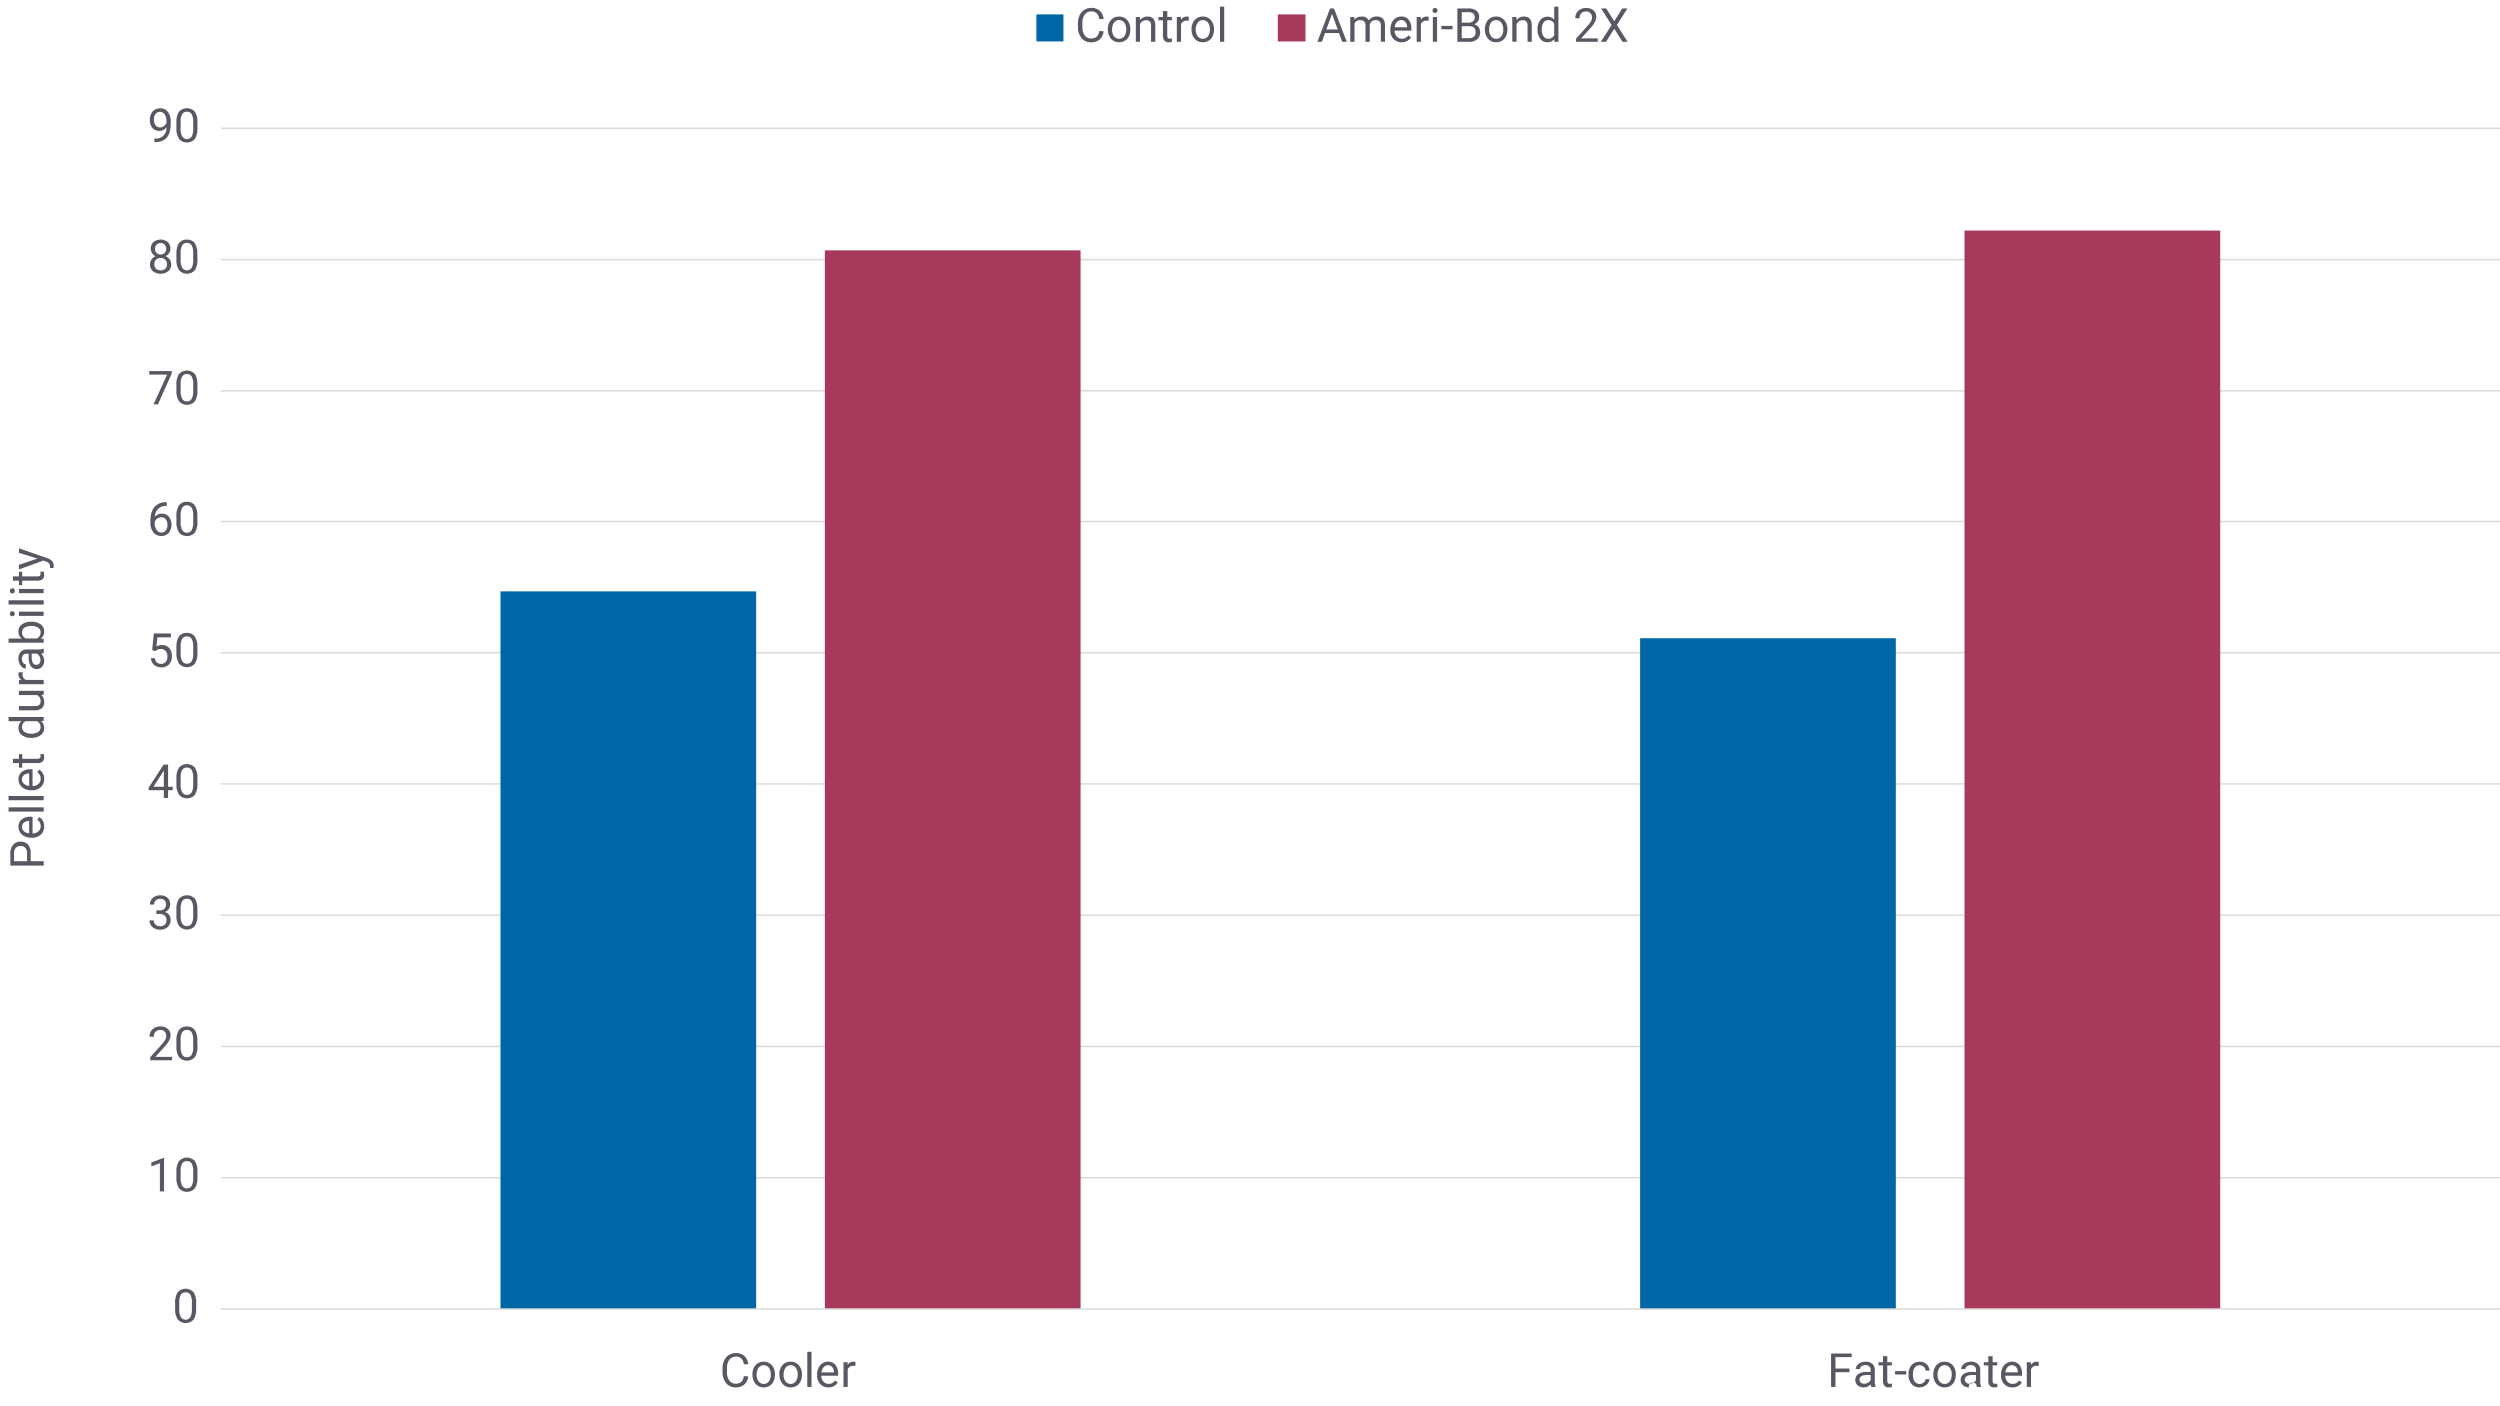 <svg viewbox="0 0 1280 720" xmlns="http://www.w3.org/2000/svg" width="1280" height="720" viewBox="0 0 1280 720"><defs><style>.cls-1{fill:none;stroke:#d9d9d9;stroke-linejoin:round;stroke-width:0.75px;}.cls-2,.cls-5{fill:#0067a6;}.cls-3,.cls-6{fill:#a73a5a;}.cls-4{fill:#5a5763;}.cls-5,.cls-6{fill-rule:evenodd;}</style></defs><g id="Layer_1" data-name="Layer 1"><path class="cls-1" d="M113,603H1280M113,535.8H1280M113,468.59H1280M113,401.39H1280M113,334.19H1280M113,267H1280M113,200.11H1280M113,132.91H1280M113,65.71H1280"/><path class="cls-2" d="M256.25,302.78H387.16V670.21H256.25V302.78Zm583.5,24H970.66V670.21H839.75V326.76Z"/><path class="cls-3" d="M422.34,128.18H553.25v542H422.34v-542Zm583.5-10.13h130.91V670.21H1005.84V118.05Z"/><line class="cls-1" x1="113" y1="670.21" x2="1280" y2="670.21"/></g><g id="Layer_3" data-name="Layer 3"><path class="cls-4" d="M100.43,669.91q0,3.81-1.3,5.66a5.4,5.4,0,0,1-8.11,0,9.37,9.37,0,0,1-1.36-5.41v-2.9a9.67,9.67,0,0,1,1.3-5.59,5.49,5.49,0,0,1,8.13-.06,9.29,9.29,0,0,1,1.34,5.44Zm-2.17-3a8,8,0,0,0-.77-4A2.67,2.67,0,0,0,95,661.68a2.62,2.62,0,0,0-2.43,1.25,7.8,7.8,0,0,0-.78,3.86v3.46a8.14,8.14,0,0,0,.8,4.09,2.67,2.67,0,0,0,2.43,1.32,2.63,2.63,0,0,0,2.39-1.25,7.71,7.71,0,0,0,.81-3.91Z"/><path class="cls-4" d="M84,610H81.86V595.57l-4.37,1.61v-2l6.21-2.33H84Z"/><path class="cls-4" d="M101.09,602.75a10,10,0,0,1-1.3,5.66,5.41,5.41,0,0,1-8.11,0A9.37,9.37,0,0,1,90.32,603v-2.9a9.69,9.69,0,0,1,1.3-5.59,5.51,5.51,0,0,1,8.13-.06,9.39,9.39,0,0,1,1.34,5.44Zm-2.17-3a8,8,0,0,0-.77-4,2.68,2.68,0,0,0-2.45-1.26,2.64,2.64,0,0,0-2.43,1.25,7.69,7.69,0,0,0-.78,3.86v3.47a8,8,0,0,0,.8,4.08,2.9,2.9,0,0,0,4.81.08,7.76,7.76,0,0,0,.82-3.92Z"/><path class="cls-4" d="M88.09,542.86H76.91V541.3l5.91-6.57a13.76,13.76,0,0,0,1.81-2.42,4,4,0,0,0,.5-1.92,3.06,3.06,0,0,0-.81-2.19,2.8,2.8,0,0,0-2.16-.86,3.35,3.35,0,0,0-2.51.92,3.51,3.51,0,0,0-.9,2.56H76.58A5,5,0,0,1,78.1,527a5.62,5.62,0,0,1,4.06-1.45,5.35,5.35,0,0,1,3.76,1.25,4.27,4.27,0,0,1,1.39,3.32q0,2.52-3.22,6l-4.57,5h8.57Z"/><path class="cls-4" d="M101.09,535.58a10,10,0,0,1-1.3,5.66,5.41,5.41,0,0,1-8.11,0,9.37,9.37,0,0,1-1.36-5.41V533a9.67,9.67,0,0,1,1.3-5.59,4.66,4.66,0,0,1,4.08-1.83,4.72,4.72,0,0,1,4,1.76,9.4,9.4,0,0,1,1.34,5.45Zm-2.17-3a8,8,0,0,0-.77-4,2.68,2.68,0,0,0-2.45-1.26,2.64,2.64,0,0,0-2.43,1.25,7.69,7.69,0,0,0-.78,3.86v3.47a8,8,0,0,0,.8,4.08,2.64,2.64,0,0,0,2.43,1.32,2.61,2.61,0,0,0,2.38-1.24,7.74,7.74,0,0,0,.82-3.92Z"/><path class="cls-4" d="M80.06,466.12h1.63a3.58,3.58,0,0,0,2.42-.8A2.73,2.73,0,0,0,85,463.2c0-2-1-3-3-3a3.1,3.1,0,0,0-2.25.8,2.78,2.78,0,0,0-.83,2.12H76.75a4.32,4.32,0,0,1,1.48-3.36A5.38,5.38,0,0,1,82,458.41a5.32,5.32,0,0,1,3.78,1.28,4.6,4.6,0,0,1,1.37,3.55,3.77,3.77,0,0,1-.72,2.16,4.41,4.41,0,0,1-2,1.56,4.16,4.16,0,0,1,2.17,1.47,4.06,4.06,0,0,1,.77,2.52,4.67,4.67,0,0,1-1.5,3.65A5.61,5.61,0,0,1,82,476a5.76,5.76,0,0,1-3.91-1.31,4.32,4.32,0,0,1-1.51-3.43h2.18a2.82,2.82,0,0,0,.88,2.16,3.35,3.35,0,0,0,2.36.81,3.29,3.29,0,0,0,2.4-.82,3.16,3.16,0,0,0,.83-2.36,2.89,2.89,0,0,0-.91-2.29,4,4,0,0,0-2.64-.82H80.06Z"/><path class="cls-4" d="M101.09,468.43a10,10,0,0,1-1.3,5.66,5.39,5.39,0,0,1-8.11,0,9.34,9.34,0,0,1-1.36-5.4v-2.9a9.67,9.67,0,0,1,1.3-5.59,5.49,5.49,0,0,1,8.13-.06c.87,1.17,1.31,3,1.34,5.44Zm-2.17-3a8,8,0,0,0-.77-4,2.68,2.68,0,0,0-2.45-1.26,2.62,2.62,0,0,0-2.43,1.25,7.68,7.68,0,0,0-.78,3.85v3.47a8,8,0,0,0,.8,4.09,2.64,2.64,0,0,0,2.43,1.32,2.62,2.62,0,0,0,2.38-1.25,7.69,7.69,0,0,0,.82-3.91Z"/><path class="cls-4" d="M86.06,402.81h2.37v1.77H86.06v4H83.88v-4H76.11V403.3l7.64-11.82h2.31Zm-7.48,0h5.3v-8.36l-.25.46Z"/><path class="cls-4" d="M101.09,401.27a10,10,0,0,1-1.3,5.66,5.41,5.41,0,0,1-8.11,0,9.37,9.37,0,0,1-1.36-5.41v-2.9a9.69,9.69,0,0,1,1.3-5.59,5.51,5.51,0,0,1,8.13-.06,9.39,9.39,0,0,1,1.34,5.44Zm-2.17-3a8,8,0,0,0-.77-4A2.68,2.68,0,0,0,95.7,393a2.64,2.64,0,0,0-2.43,1.25,7.69,7.69,0,0,0-.78,3.86v3.47a8,8,0,0,0,.8,4.08,2.9,2.9,0,0,0,4.81.08,7.76,7.76,0,0,0,.82-3.92Z"/><path class="cls-4" d="M77.91,332.84l.86-8.51h8.75v2H80.61L80.1,331a5.5,5.5,0,0,1,2.85-.74,4.69,4.69,0,0,1,3.7,1.54A6.07,6.07,0,0,1,88,336a5.82,5.82,0,0,1-1.42,4.15,5.21,5.21,0,0,1-4,1.52,5.36,5.36,0,0,1-3.69-1.26,5,5,0,0,1-1.63-3.46h2a3.42,3.42,0,0,0,1,2.2,3.23,3.23,0,0,0,2.23.75,2.9,2.9,0,0,0,2.37-1,4.29,4.29,0,0,0,.86-2.85,4,4,0,0,0-.93-2.75,3.18,3.18,0,0,0-2.48-1,3.51,3.51,0,0,0-2.22.63l-.58.46Z"/><path class="cls-4" d="M101.09,334.12a10,10,0,0,1-1.3,5.66,5.41,5.41,0,0,1-8.11,0,9.37,9.37,0,0,1-1.36-5.41v-2.89c0-2.51.43-4.38,1.3-5.59a4.66,4.66,0,0,1,4.08-1.83,4.72,4.72,0,0,1,4,1.76,9.39,9.39,0,0,1,1.34,5.44Zm-2.17-3a8,8,0,0,0-.77-4,2.68,2.68,0,0,0-2.45-1.26,2.64,2.64,0,0,0-2.43,1.25,7.69,7.69,0,0,0-.78,3.86v3.47a8,8,0,0,0,.8,4.08,2.9,2.9,0,0,0,4.81.08,7.76,7.76,0,0,0,.82-3.92Z"/><path class="cls-4" d="M85.42,257.15V259H85a5.69,5.69,0,0,0-4,1.5,6.26,6.26,0,0,0-1.74,4.09A4.64,4.64,0,0,1,82.93,263a4.45,4.45,0,0,1,3.56,1.57,6.9,6.9,0,0,1-.1,8.28,5,5,0,0,1-3.85,1.58,4.89,4.89,0,0,1-4-1.88A7.48,7.48,0,0,1,77,267.73v-.83q0-4.71,2-7.2a7.38,7.38,0,0,1,6-2.55Zm-2.85,7.69a3.65,3.65,0,0,0-3.35,2.34v.8a5.61,5.61,0,0,0,1,3.4,2.84,2.84,0,0,0,2.37,1.29,2.76,2.76,0,0,0,2.3-1.08,4.46,4.46,0,0,0,.84-2.82,4.54,4.54,0,0,0-.85-2.85A2.74,2.74,0,0,0,82.57,264.84Z"/><path class="cls-4" d="M101.09,267a10,10,0,0,1-1.3,5.66,5.41,5.41,0,0,1-8.11,0,9.37,9.37,0,0,1-1.36-5.41v-2.89a9.67,9.67,0,0,1,1.3-5.59,4.66,4.66,0,0,1,4.08-1.83,4.72,4.72,0,0,1,4,1.76,9.4,9.4,0,0,1,1.34,5.45Zm-2.17-3a8,8,0,0,0-.77-4,2.68,2.68,0,0,0-2.45-1.26A2.64,2.64,0,0,0,93.27,260a7.72,7.72,0,0,0-.78,3.86v3.47a8,8,0,0,0,.8,4.08,2.64,2.64,0,0,0,2.43,1.32,2.61,2.61,0,0,0,2.38-1.24,7.74,7.74,0,0,0,.82-3.92Z"/><path class="cls-4" d="M87.93,191.22l-7.07,15.84H78.59l7-15.28H76.4V190H87.93Z"/><path class="cls-4" d="M101.09,199.78a10,10,0,0,1-1.3,5.66,5.41,5.41,0,0,1-8.11,0,9.35,9.35,0,0,1-1.36-5.41v-2.89a9.67,9.67,0,0,1,1.3-5.59,5.49,5.49,0,0,1,8.13-.06c.87,1.17,1.31,3,1.34,5.44Zm-2.17-3a8,8,0,0,0-.77-4,2.68,2.68,0,0,0-2.45-1.26,2.63,2.63,0,0,0-2.43,1.26,7.65,7.65,0,0,0-.78,3.85v3.47a8,8,0,0,0,.8,4.09,2.66,2.66,0,0,0,2.43,1.31,2.61,2.61,0,0,0,2.38-1.24,7.72,7.72,0,0,0,.82-3.91Z"/><path class="cls-4" d="M87.26,127.32a4,4,0,0,1-.68,2.28,4.56,4.56,0,0,1-1.82,1.56,4.91,4.91,0,0,1,2.12,1.67,4.24,4.24,0,0,1,.78,2.5,4.46,4.46,0,0,1-1.5,3.53,6.55,6.55,0,0,1-7.87,0,4.47,4.47,0,0,1-1.48-3.52,4.38,4.38,0,0,1,.75-2.5,4.72,4.72,0,0,1,2.09-1.68,4.61,4.61,0,0,1-1.79-1.56,4,4,0,0,1-.66-2.27,4.44,4.44,0,0,1,1.39-3.42,5.89,5.89,0,0,1,7.28,0A4.4,4.4,0,0,1,87.26,127.32Zm-1.77,8a3.13,3.13,0,0,0-.91-2.33,3.22,3.22,0,0,0-2.37-.9A3.06,3.06,0,0,0,79,135.28a3.06,3.06,0,0,0,.86,2.29,3.35,3.35,0,0,0,2.4.83,3.29,3.29,0,0,0,2.39-.84A3,3,0,0,0,85.49,135.28Zm-3.26-10.86a2.8,2.8,0,0,0-2.07.79,2.93,2.93,0,0,0-.79,2.15,2.87,2.87,0,0,0,.78,2.1,3.08,3.08,0,0,0,4.16,0,3.2,3.2,0,0,0,0-4.22A2.74,2.74,0,0,0,82.23,124.42Z"/><path class="cls-4" d="M101.09,132.66a10,10,0,0,1-1.3,5.66,5.41,5.41,0,0,1-8.11,0A9.37,9.37,0,0,1,90.32,133v-2.89c0-2.51.43-4.38,1.3-5.59a4.66,4.66,0,0,1,4.08-1.83,4.72,4.72,0,0,1,4,1.76,9.39,9.39,0,0,1,1.34,5.44Zm-2.17-3a8,8,0,0,0-.77-4,2.68,2.68,0,0,0-2.45-1.26,2.64,2.64,0,0,0-2.43,1.25,7.69,7.69,0,0,0-.78,3.86V133a8,8,0,0,0,.8,4.08,2.9,2.9,0,0,0,4.81.08,7.76,7.76,0,0,0,.82-3.92Z"/><path class="cls-4" d="M85.22,65.24a5.11,5.11,0,0,1-1.62,1.3,4.4,4.4,0,0,1-2.07.5A4.56,4.56,0,0,1,79,66.31a4.76,4.76,0,0,1-1.7-2,7.57,7.57,0,0,1,.06-6,4.78,4.78,0,0,1,1.84-2.1A5.32,5.32,0,0,1,82,55.45a4.76,4.76,0,0,1,4,1.89A8.26,8.26,0,0,1,87.4,62.5v.63q0,5-2,7.28c-1.31,1.52-3.29,2.31-5.94,2.35h-.42V70.92h.45a5.17,5.17,0,0,0,5.7-5.68Zm-3.34,0a3.36,3.36,0,0,0,2-.66,4,4,0,0,0,1.34-1.66v-.86a6,6,0,0,0-.92-3.47,2.82,2.82,0,0,0-4.64-.24,4.5,4.5,0,0,0-.87,2.89,4.67,4.67,0,0,0,.84,2.87A2.62,2.62,0,0,0,81.88,65.24Z"/><path class="cls-4" d="M101.09,65.47a10,10,0,0,1-1.3,5.66,5.41,5.41,0,0,1-8.11,0,9.37,9.37,0,0,1-1.36-5.41v-2.9a9.69,9.69,0,0,1,1.3-5.59,5.51,5.51,0,0,1,8.13-.06,9.39,9.39,0,0,1,1.34,5.44Zm-2.17-3a8,8,0,0,0-.77-4,2.68,2.68,0,0,0-2.45-1.26,2.64,2.64,0,0,0-2.43,1.25,7.69,7.69,0,0,0-.78,3.86v3.47a8,8,0,0,0,.8,4.08A2.9,2.9,0,0,0,98.1,70a7.76,7.76,0,0,0,.82-3.92Z"/><path class="cls-4" d="M383.08,704.69a6.27,6.27,0,0,1-2,4.18,6.55,6.55,0,0,1-4.47,1.47,6,6,0,0,1-4.84-2.17,8.69,8.69,0,0,1-1.83-5.8v-1.64a9.81,9.81,0,0,1,.85-4.18,6.35,6.35,0,0,1,2.41-2.77,6.66,6.66,0,0,1,3.61-1,6.17,6.17,0,0,1,4.36,1.52,6.36,6.36,0,0,1,1.91,4.2h-2.26a4.94,4.94,0,0,0-1.27-3,3.88,3.88,0,0,0-2.74-.92,4,4,0,0,0-3.38,1.6,7.27,7.27,0,0,0-1.22,4.53v1.66a7.47,7.47,0,0,0,1.16,4.42,3.72,3.72,0,0,0,3.24,1.64,4.32,4.32,0,0,0,2.88-.85,4.69,4.69,0,0,0,1.33-3Z"/><path class="cls-4" d="M385.24,703.65a7.46,7.46,0,0,1,.73-3.35,5.39,5.39,0,0,1,5-3.11,5.34,5.34,0,0,1,4.19,1.8,6.86,6.86,0,0,1,1.6,4.77v.15a7.59,7.59,0,0,1-.71,3.32,5.38,5.38,0,0,1-2,2.29,5.59,5.59,0,0,1-3,.82,5.32,5.32,0,0,1-4.17-1.79,6.86,6.86,0,0,1-1.6-4.75Zm2.18.26a5.43,5.43,0,0,0,1,3.38,3.32,3.32,0,0,0,5.25,0,5.93,5.93,0,0,0,1-3.63,5.41,5.41,0,0,0-1-3.38A3.16,3.16,0,0,0,391,699a3.13,3.13,0,0,0-2.59,1.28A5.86,5.86,0,0,0,387.42,703.91Z"/><path class="cls-4" d="M399,703.65a7.46,7.46,0,0,1,.74-3.35,5.38,5.38,0,0,1,2-2.3,5.53,5.53,0,0,1,3-.81A5.35,5.35,0,0,1,409,699a6.91,6.91,0,0,1,1.6,4.77v.15a7.59,7.59,0,0,1-.71,3.32,5.38,5.38,0,0,1-2,2.29,5.59,5.59,0,0,1-3,.82,5.36,5.36,0,0,1-4.18-1.79,6.91,6.91,0,0,1-1.6-4.75Zm2.18.26a5.43,5.43,0,0,0,1,3.38,3.32,3.32,0,0,0,5.25,0,6,6,0,0,0,1-3.63,5.41,5.41,0,0,0-1-3.38,3.16,3.16,0,0,0-2.63-1.3,3.11,3.11,0,0,0-2.59,1.28A5.86,5.86,0,0,0,401.22,703.91Z"/><path class="cls-4" d="M415.49,710.11h-2.16v-18h2.16Z"/><path class="cls-4" d="M424.18,710.34a5.54,5.54,0,0,1-4.2-1.69,6.28,6.28,0,0,1-1.62-4.53v-.4a7.62,7.62,0,0,1,.72-3.37,5.65,5.65,0,0,1,2-2.32,5.06,5.06,0,0,1,2.81-.84,4.77,4.77,0,0,1,3.84,1.63,7.09,7.09,0,0,1,1.37,4.67v.9h-8.59a4.5,4.5,0,0,0,1.1,3,3.42,3.42,0,0,0,2.66,1.15,3.71,3.71,0,0,0,1.95-.47,4.8,4.8,0,0,0,1.39-1.24l1.33,1A5.32,5.32,0,0,1,424.18,710.34ZM423.91,699a2.9,2.9,0,0,0-2.21,1,4.67,4.67,0,0,0-1.1,2.68H427v-.17a4.13,4.13,0,0,0-.89-2.56A2.74,2.74,0,0,0,423.91,699Z"/><path class="cls-4" d="M438,699.37a6.93,6.93,0,0,0-1.06-.08,2.87,2.87,0,0,0-2.9,1.82v9h-2.17V697.43H434l0,1.46a3.38,3.38,0,0,1,3-1.7,2.2,2.2,0,0,1,1,.17Z"/><path class="cls-4" d="M946.92,702.57h-7.16v7.54h-2.25V693h10.57v1.84h-8.32v5.85h7.16Z"/><path class="cls-4" d="M958.12,710.11a4.46,4.46,0,0,1-.31-1.34,4.81,4.81,0,0,1-3.6,1.57,4.47,4.47,0,0,1-3.08-1.06,3.43,3.43,0,0,1-1.2-2.69,3.58,3.58,0,0,1,1.5-3.07,7.13,7.13,0,0,1,4.24-1.1h2.11v-1a2.46,2.46,0,0,0-.68-1.81,2.72,2.72,0,0,0-2-.67,3.1,3.1,0,0,0-2,.59,1.72,1.72,0,0,0-.78,1.41h-2.18a3,3,0,0,1,.67-1.83,4.57,4.57,0,0,1,1.83-1.4,6.19,6.19,0,0,1,2.53-.52,5,5,0,0,1,3.44,1.1,4,4,0,0,1,1.29,3v5.83a7.28,7.28,0,0,0,.44,2.78v.19Zm-3.6-1.65a3.85,3.85,0,0,0,1.94-.53,3.22,3.22,0,0,0,1.32-1.37V704h-1.7c-2.66,0-4,.77-4,2.33a1.94,1.94,0,0,0,.68,1.59A2.61,2.61,0,0,0,954.52,708.46Z"/><path class="cls-4" d="M966.29,694.36v3.07h2.36v1.67h-2.36V707a1.74,1.74,0,0,0,.31,1.14,1.31,1.31,0,0,0,1.08.38,4.73,4.73,0,0,0,1-.14v1.75a6.5,6.5,0,0,1-1.66.23,2.68,2.68,0,0,1-2.19-.88,3.77,3.77,0,0,1-.74-2.49V699.1h-2.31v-1.67h2.31v-3.07Z"/><path class="cls-4" d="M976,703.74h-5.72V702H976Z"/><path class="cls-4" d="M982.87,708.57a3.13,3.13,0,0,0,2-.7,2.54,2.54,0,0,0,1-1.76h2a4,4,0,0,1-.75,2.08,5,5,0,0,1-1.85,1.57,5.31,5.31,0,0,1-2.44.58,5.2,5.2,0,0,1-4.12-1.73,6.88,6.88,0,0,1-1.53-4.73v-.36a7.68,7.68,0,0,1,.68-3.29,5.14,5.14,0,0,1,2-2.24,5.57,5.57,0,0,1,3-.8,5.08,5.08,0,0,1,3.54,1.28,4.61,4.61,0,0,1,1.51,3.32h-2a3,3,0,0,0-.94-2,2.86,2.86,0,0,0-2.06-.8,3,3,0,0,0-2.56,1.19,5.57,5.57,0,0,0-.91,3.44V704a5.51,5.51,0,0,0,.9,3.38A3,3,0,0,0,982.87,708.57Z"/><path class="cls-4" d="M989.84,703.65a7.46,7.46,0,0,1,.74-3.35,5.42,5.42,0,0,1,2-2.3,5.58,5.58,0,0,1,3-.81,5.35,5.35,0,0,1,4.19,1.8,6.91,6.91,0,0,1,1.6,4.77v.15a7.59,7.59,0,0,1-.71,3.32,5.45,5.45,0,0,1-2,2.29,5.59,5.59,0,0,1-3,.82,5.36,5.36,0,0,1-4.18-1.79,6.91,6.91,0,0,1-1.6-4.75Zm2.18.26a5.43,5.43,0,0,0,1,3.38,3.32,3.32,0,0,0,5.25,0,6,6,0,0,0,1-3.63,5.41,5.41,0,0,0-1-3.38,3.16,3.16,0,0,0-2.63-1.3,3.11,3.11,0,0,0-2.59,1.28A5.86,5.86,0,0,0,992,703.91Z"/><path class="cls-4" d="M1012.05,710.11a2,2,0,1,0-3.91.23,4.47,4.47,0,0,1-3.08-1.06,3.43,3.43,0,0,1-1.2-2.69,3.56,3.56,0,0,1,1.51-3.07,7.07,7.07,0,0,1,4.23-1.1h2.11v-1a2.42,2.42,0,0,0-.68-1.81,2.72,2.72,0,0,0-2-.67,3.14,3.14,0,0,0-1.95.59,1.72,1.72,0,0,0-.78,1.41h-2.18a3,3,0,0,1,.67-1.83,4.57,4.57,0,0,1,1.83-1.4,6.23,6.23,0,0,1,2.54-.52,5,5,0,0,1,3.43,1.1,4,4,0,0,1,1.29,3v5.83a7.07,7.07,0,0,0,.45,2.78v.19Zm-3.59-1.65a3.84,3.84,0,0,0,1.93-.53,3.16,3.16,0,0,0,1.32-1.37V704H1010c-2.65,0-4,.77-4,2.33a2,2,0,0,0,.68,1.59A2.62,2.62,0,0,0,1008.46,708.46Z"/><path class="cls-4" d="M1020.22,694.36v3.07h2.37v1.67h-2.37V707a1.74,1.74,0,0,0,.32,1.14,1.31,1.31,0,0,0,1.08.38,4.81,4.81,0,0,0,1-.14v1.75a6.58,6.58,0,0,1-1.67.23,2.68,2.68,0,0,1-2.19-.88,3.77,3.77,0,0,1-.74-2.49V699.1h-2.31v-1.67h2.31v-3.07Z"/><path class="cls-4" d="M1030.36,710.34a5.54,5.54,0,0,1-4.2-1.69,6.28,6.28,0,0,1-1.62-4.53v-.4a7.62,7.62,0,0,1,.72-3.37,5.72,5.72,0,0,1,2-2.32,5.06,5.06,0,0,1,2.81-.84,4.75,4.75,0,0,1,3.84,1.63,7.09,7.09,0,0,1,1.37,4.67v.9h-8.59a4.5,4.5,0,0,0,1.1,3,3.44,3.44,0,0,0,2.66,1.15,3.71,3.71,0,0,0,2-.47,4.67,4.67,0,0,0,1.39-1.24l1.33,1A5.31,5.31,0,0,1,1030.36,710.34Zm-.27-11.37a2.9,2.9,0,0,0-2.21,1,4.67,4.67,0,0,0-1.1,2.68h6.35v-.17a4.13,4.13,0,0,0-.89-2.56A2.74,2.74,0,0,0,1030.09,699Z"/><path class="cls-4" d="M1043.84,699.37a7,7,0,0,0-1.06-.08,2.86,2.86,0,0,0-2.9,1.82v9h-2.17V697.43h2.11l0,1.46a3.38,3.38,0,0,1,3-1.7,2.2,2.2,0,0,1,1,.17Z"/><path class="cls-4" d="M15.7,440.94h6.68v2.25H5.31v-6.3a6.31,6.31,0,0,1,1.43-4.38,4.86,4.86,0,0,1,3.79-1.59,4.79,4.79,0,0,1,3.82,1.55,6.59,6.59,0,0,1,1.35,4.45Zm-1.84,0v-4.05a4,4,0,0,0-.86-2.76,3.09,3.09,0,0,0-2.46-1,3.22,3.22,0,0,0-2.44,1,3.82,3.82,0,0,0-.95,2.64v4.17Z"/><path class="cls-4" d="M22.61,423.1a5.58,5.58,0,0,1-1.69,4.2,6.32,6.32,0,0,1-4.53,1.61H16a7.62,7.62,0,0,1-3.37-.72,5.63,5.63,0,0,1-2.32-2,5.08,5.08,0,0,1-.84-2.81,4.72,4.72,0,0,1,1.63-3.84,7,7,0,0,1,4.66-1.37h.91v8.59a4.55,4.55,0,0,0,3-1.1A3.45,3.45,0,0,0,20.84,423a3.79,3.79,0,0,0-.47-1.94,5,5,0,0,0-1.24-1.4l1-1.32A5.33,5.33,0,0,1,22.61,423.1Zm-11.37.27a2.87,2.87,0,0,0,1,2.2,4.58,4.58,0,0,0,2.68,1.1v-6.35h-.17a4.2,4.2,0,0,0-2.56.89A2.72,2.72,0,0,0,11.24,423.37Z"/><path class="cls-4" d="M22.38,413.36v2.17h-18v-2.17Z"/><path class="cls-4" d="M22.38,407.54v2.17h-18v-2.17Z"/><path class="cls-4" d="M22.61,398.81A5.54,5.54,0,0,1,20.92,403a6.28,6.28,0,0,1-4.53,1.62H16a7.62,7.62,0,0,1-3.37-.72,5.63,5.63,0,0,1-2.32-2,5.08,5.08,0,0,1-.84-2.81,4.72,4.72,0,0,1,1.63-3.84,7,7,0,0,1,4.66-1.38h.91v8.59a4.5,4.5,0,0,0,3-1.09,3.45,3.45,0,0,0,1.15-2.67,3.79,3.79,0,0,0-.47-1.94,5,5,0,0,0-1.24-1.4l1-1.32A5.32,5.32,0,0,1,22.61,398.81Zm-11.37.27a2.88,2.88,0,0,0,1,2.2,4.58,4.58,0,0,0,2.68,1.1V396h-.17a4.13,4.13,0,0,0-2.56.89A2.71,2.71,0,0,0,11.24,399.08Z"/><path class="cls-4" d="M6.62,388.49H9.7v-2.37h1.67v2.37h7.87a1.79,1.79,0,0,0,1.15-.32,1.35,1.35,0,0,0,.38-1.08,5.56,5.56,0,0,0-.14-1h1.75a6.58,6.58,0,0,1,.23,1.67,2.71,2.71,0,0,1-.88,2.19,3.8,3.8,0,0,1-2.5.74H11.37V393H9.7v-2.3H6.62Z"/><path class="cls-4" d="M15.93,377.79a7.41,7.41,0,0,1-4.69-1.38,4.36,4.36,0,0,1-1.78-3.62A4.41,4.41,0,0,1,11,369.26H4.38v-2.17h18v2l-1.36.11a4.42,4.42,0,0,1,1.59,3.62,4.31,4.31,0,0,1-1.81,3.59,7.47,7.47,0,0,1-4.71,1.39Zm.25-2.17a5.57,5.57,0,0,0,3.37-.89,2.88,2.88,0,0,0,1.22-2.46,3.17,3.17,0,0,0-1.85-3H13.09a3.19,3.19,0,0,0-1.79,3,2.88,2.88,0,0,0,1.23,2.48A6.16,6.16,0,0,0,16.18,375.62Z"/><path class="cls-4" d="M21.12,355.8a4.64,4.64,0,0,1,1.49,3.72,3.94,3.94,0,0,1-1.18,3.09A5.13,5.13,0,0,1,18,363.68H9.7v-2.17h8.19q2.88,0,2.88-2.34a3.26,3.26,0,0,0-1.85-3.31H9.7v-2.17H22.38v2.07Z"/><path class="cls-4" d="M11.64,344.18a6.93,6.93,0,0,0-.08,1.06,2.85,2.85,0,0,0,1.82,2.9h9v2.17H9.7V348.2l1.46,0a3.38,3.38,0,0,1-1.7-3,2.38,2.38,0,0,1,.16-1Z"/><path class="cls-4" d="M22.38,334.36a5,5,0,0,1-1.34.3,4.83,4.83,0,0,1,1.57,3.61,4.47,4.47,0,0,1-1.06,3.08,3.43,3.43,0,0,1-2.69,1.2A3.58,3.58,0,0,1,15.78,341a7.08,7.08,0,0,1-1.09-4.23V334.7h-1a2.41,2.41,0,0,0-1.81.68,2.72,2.72,0,0,0-.67,2,3.2,3.2,0,0,0,.58,1.95,1.74,1.74,0,0,0,1.42.78v2.18a3,3,0,0,1-1.83-.67,4.57,4.57,0,0,1-1.4-1.83,6.07,6.07,0,0,1-.52-2.54,5,5,0,0,1,1.1-3.43,3.93,3.93,0,0,1,3-1.29h5.84a7.1,7.1,0,0,0,2.78-.45h.19ZM20.72,338A3.81,3.81,0,0,0,20.2,336a3.18,3.18,0,0,0-1.38-1.32h-2.6v1.7q0,4,2.33,4a2,2,0,0,0,1.6-.68A2.61,2.61,0,0,0,20.72,338Z"/><path class="cls-4" d="M16.18,318.35a7.57,7.57,0,0,1,4.67,1.33,4.29,4.29,0,0,1,1.76,3.59,4.41,4.41,0,0,1-1.7,3.71l1.47.11v2h-18v-2.17h6.71a4.37,4.37,0,0,1-1.63-3.62,4.26,4.26,0,0,1,1.75-3.62A7.73,7.73,0,0,1,16,318.35Zm-.25,2.17a5.84,5.84,0,0,0-3.42.85,2.82,2.82,0,0,0-1.21,2.46,3.17,3.17,0,0,0,2,3.08h5.49a3.26,3.26,0,0,0,2-3.1,2.81,2.81,0,0,0-1.21-2.43A6.19,6.19,0,0,0,15.93,320.52Z"/><path class="cls-4" d="M6.33,315.51a1.31,1.31,0,0,1-.89-.32,1.46,1.46,0,0,1,0-1.92,1.27,1.27,0,0,1,.89-.33,1.35,1.35,0,0,1,.88,2.25A1.27,1.27,0,0,1,6.33,315.51Zm16-2.34v2.16H9.7v-2.16Z"/><path class="cls-4" d="M22.38,307.34v2.17h-18v-2.17Z"/><path class="cls-4" d="M6.33,303.86a1.31,1.31,0,0,1-.89-.32,1.22,1.22,0,0,1-.36-1,1.24,1.24,0,0,1,.36-1,1.27,1.27,0,0,1,.89-.33,1.17,1.17,0,0,1,1.23,1.29,1.22,1.22,0,0,1-.35,1A1.27,1.27,0,0,1,6.33,303.86Zm16-2.34v2.17H9.7v-2.17Z"/><path class="cls-4" d="M6.62,295.11H9.7v-2.37h1.67v2.37h7.87a1.79,1.79,0,0,0,1.15-.32,1.35,1.35,0,0,0,.38-1.08,5.56,5.56,0,0,0-.14-1h1.75a6.58,6.58,0,0,1,.23,1.67,2.71,2.71,0,0,1-.88,2.19,3.8,3.8,0,0,1-2.5.73H11.37v2.31H9.7v-2.31H6.62Z"/><path class="cls-4" d="M19.2,286l-9.5-2.95v-2.32l14.63,5.1Q27.5,287,27.5,289.6l0,.41-.15.81H25.55l.05-.59a2.88,2.88,0,0,0-.45-1.72,3.22,3.22,0,0,0-1.63-1L22.23,287,9.7,291.54v-2.36Z"/></g><g id="Layer_2" data-name="Layer 2"><polygon class="cls-5" points="530.64 7.37 544.48 7.37 544.48 21.22 530.64 21.22 530.64 7.37 530.64 7.37"/><path class="cls-4" d="M565.05,16a6.27,6.27,0,0,1-2,4.18,6.55,6.55,0,0,1-4.47,1.47,6,6,0,0,1-4.84-2.17,8.67,8.67,0,0,1-1.83-5.8V12a9.81,9.81,0,0,1,.85-4.18,6.35,6.35,0,0,1,2.41-2.77,6.66,6.66,0,0,1,3.61-1,6.17,6.17,0,0,1,4.36,1.52,6.36,6.36,0,0,1,1.91,4.2h-2.26a4.94,4.94,0,0,0-1.27-3,3.86,3.86,0,0,0-2.74-.92,4,4,0,0,0-3.38,1.6,7.28,7.28,0,0,0-1.22,4.54v1.65a7.47,7.47,0,0,0,1.16,4.42,3.72,3.72,0,0,0,3.24,1.64,4.32,4.32,0,0,0,2.88-.85,4.69,4.69,0,0,0,1.33-3Z"/><path class="cls-4" d="M567.21,14.94a7.46,7.46,0,0,1,.73-3.35,5.39,5.39,0,0,1,5-3.11,5.34,5.34,0,0,1,4.19,1.8,6.86,6.86,0,0,1,1.6,4.77v.15a7.59,7.59,0,0,1-.71,3.32,5.33,5.33,0,0,1-2,2.29,5.59,5.59,0,0,1-3,.82,5.3,5.3,0,0,1-4.17-1.79,6.86,6.86,0,0,1-1.6-4.75Zm2.18.26a5.4,5.4,0,0,0,1,3.39,3.32,3.32,0,0,0,5.24,0,5.91,5.91,0,0,0,1-3.63,5.41,5.41,0,0,0-1-3.38A3.16,3.16,0,0,0,573,10.27a3.12,3.12,0,0,0-2.59,1.27A5.86,5.86,0,0,0,569.39,15.2Z"/><path class="cls-4" d="M583.64,8.72l.07,1.59a4.62,4.62,0,0,1,3.8-1.83c2.68,0,4,1.52,4,4.54V21.4h-2.17V13a2.88,2.88,0,0,0-.62-2,2.51,2.51,0,0,0-1.92-.66,3.1,3.1,0,0,0-1.85.57,3.71,3.71,0,0,0-1.24,1.47v9h-2.17V8.72Z"/><path class="cls-4" d="M597.65,5.65V8.72H600v1.67h-2.37v7.88a1.74,1.74,0,0,0,.32,1.14,1.31,1.31,0,0,0,1.08.38,4.81,4.81,0,0,0,1-.14V21.4a6.58,6.58,0,0,1-1.67.23,2.69,2.69,0,0,1-2.19-.88,3.76,3.76,0,0,1-.74-2.49V10.39h-2.3V8.72h2.3V5.65Z"/><path class="cls-4" d="M608.66,10.66a7.16,7.16,0,0,0-1.07-.08,2.87,2.87,0,0,0-2.9,1.82v9h-2.16V8.72h2.11l0,1.46a3.38,3.38,0,0,1,3-1.7,2.22,2.22,0,0,1,1,.17Z"/><path class="cls-4" d="M610.05,14.94a7.46,7.46,0,0,1,.73-3.35,5.39,5.39,0,0,1,5-3.11,5.32,5.32,0,0,1,4.19,1.8,6.86,6.86,0,0,1,1.6,4.77v.15a7.46,7.46,0,0,1-.71,3.32,5.3,5.3,0,0,1-2,2.29,5.59,5.59,0,0,1-3,.82,5.32,5.32,0,0,1-4.18-1.79,6.86,6.86,0,0,1-1.6-4.75Zm2.18.26a5.46,5.46,0,0,0,1,3.39,3.32,3.32,0,0,0,5.24,0,5.91,5.91,0,0,0,1-3.63,5.41,5.41,0,0,0-1-3.38,3.3,3.3,0,0,0-5.22,0A5.93,5.93,0,0,0,612.23,15.2Z"/><path class="cls-4" d="M626.79,21.4h-2.17V3.4h2.17Z"/><polygon class="cls-6" points="654.24 7.37 668.42 7.37 668.42 21.22 654.24 21.22 654.24 7.37 654.24 7.37"/><path class="cls-4" d="M685.57,16.93h-7.15l-1.6,4.47H674.5L681,4.34h2l6.53,17.06H687.2Zm-6.47-1.84h5.81l-2.91-8Z"/><path class="cls-4" d="M693.39,8.72l.06,1.4a4.69,4.69,0,0,1,3.76-1.64,3.63,3.63,0,0,1,3.62,2,4.74,4.74,0,0,1,1.64-1.47,4.84,4.84,0,0,1,2.4-.57c2.78,0,4.2,1.48,4.24,4.42v8.5H707V13a2.87,2.87,0,0,0-.63-2,2.72,2.72,0,0,0-2.08-.68A2.8,2.8,0,0,0,701.31,13V21.4h-2.18V13.09c0-1.84-.9-2.77-2.71-2.77a2.91,2.91,0,0,0-2.92,1.82V21.4h-2.16V8.72Z"/><path class="cls-4" d="M717.67,21.63a5.54,5.54,0,0,1-4.2-1.69,6.32,6.32,0,0,1-1.61-4.53V15a7.62,7.62,0,0,1,.72-3.37,5.63,5.63,0,0,1,2-2.32,5.08,5.08,0,0,1,2.81-.84,4.75,4.75,0,0,1,3.84,1.63,7,7,0,0,1,1.37,4.67v.9H714a4.55,4.55,0,0,0,1.1,3,3.45,3.45,0,0,0,2.67,1.15,3.69,3.69,0,0,0,1.94-.47,4.83,4.83,0,0,0,1.4-1.24l1.32,1A5.31,5.31,0,0,1,717.67,21.63Zm-.27-11.36a2.86,2.86,0,0,0-2.2,1,4.68,4.68,0,0,0-1.11,2.68h6.36v-.17a4.2,4.2,0,0,0-.89-2.56A2.75,2.75,0,0,0,717.4,10.27Z"/><path class="cls-4" d="M731.47,10.66a7.16,7.16,0,0,0-1.07-.08,2.85,2.85,0,0,0-2.89,1.82v9h-2.17V8.72h2.11l0,1.46a3.39,3.39,0,0,1,3-1.7,2.2,2.2,0,0,1,1,.17Z"/><path class="cls-4" d="M733.45,5.36a1.29,1.29,0,0,1,.32-.9,1.45,1.45,0,0,1,1.91,0,1.3,1.3,0,0,1,.33.9,1.28,1.28,0,1,1-2.56,0Zm2.34,16h-2.17V8.72h2.17Z"/><path class="cls-4" d="M743.72,15H738V13.27h5.72Z"/><path class="cls-4" d="M746.17,21.4V4.34h5.58a6.53,6.53,0,0,1,4.18,1.14,4.16,4.16,0,0,1,1.4,3.4,3.51,3.51,0,0,1-.68,2.12,4.36,4.36,0,0,1-1.85,1.42A4,4,0,0,1,757,13.89a4.23,4.23,0,0,1,.81,2.59,4.58,4.58,0,0,1-1.49,3.61,6.21,6.21,0,0,1-4.21,1.31Zm2.25-9.79h3.4a3.53,3.53,0,0,0,2.36-.74,2.47,2.47,0,0,0,.89-2,2.45,2.45,0,0,0-.82-2,4,4,0,0,0-2.5-.64h-3.33Zm0,1.81v6.14h3.72a3.57,3.57,0,0,0,2.48-.82,2.86,2.86,0,0,0,.9-2.24c0-2.05-1.11-3.08-3.35-3.08Z"/><path class="cls-4" d="M760.25,14.94a7.46,7.46,0,0,1,.73-3.35,5.39,5.39,0,0,1,5-3.11,5.34,5.34,0,0,1,4.19,1.8,6.86,6.86,0,0,1,1.6,4.77v.15a7.59,7.59,0,0,1-.71,3.32,5.33,5.33,0,0,1-2,2.29,5.57,5.57,0,0,1-3,.82,5.3,5.3,0,0,1-4.17-1.79,6.86,6.86,0,0,1-1.6-4.75Zm2.18.26a5.4,5.4,0,0,0,1,3.39,3.32,3.32,0,0,0,5.24,0,5.91,5.91,0,0,0,1-3.63,5.41,5.41,0,0,0-1-3.38A3.16,3.16,0,0,0,766,10.27a3.12,3.12,0,0,0-2.59,1.27A5.86,5.86,0,0,0,762.43,15.2Z"/><path class="cls-4" d="M776.39,8.72l.07,1.59a4.63,4.63,0,0,1,3.8-1.83c2.68,0,4,1.52,4,4.54V21.4h-2.16V13a2.93,2.93,0,0,0-.63-2,2.51,2.51,0,0,0-1.92-.66,3.1,3.1,0,0,0-1.85.57,3.79,3.79,0,0,0-1.24,1.47v9h-2.17V8.72Z"/><path class="cls-4" d="M787.22,15a7.37,7.37,0,0,1,1.39-4.69,4.69,4.69,0,0,1,7.14-.25V3.4h2.17v18h-2l-.1-1.36a4.44,4.44,0,0,1-3.63,1.59,4.35,4.35,0,0,1-3.59-1.8,7.57,7.57,0,0,1-1.39-4.71Zm2.17.25a5.62,5.62,0,0,0,.89,3.37,2.88,2.88,0,0,0,2.46,1.22,3.14,3.14,0,0,0,3-1.85V12.12a3.17,3.17,0,0,0-3-1.8,2.9,2.9,0,0,0-2.49,1.23A6.26,6.26,0,0,0,789.39,15.2Z"/><path class="cls-4" d="M818.06,21.4H806.88V19.84l5.91-6.56a13.62,13.62,0,0,0,1.81-2.42,4.08,4.08,0,0,0,.5-1.93,3.06,3.06,0,0,0-.81-2.19,2.84,2.84,0,0,0-2.16-.86,3.37,3.37,0,0,0-2.51.92,3.52,3.52,0,0,0-.9,2.56h-2.16a5,5,0,0,1,1.51-3.81,5.68,5.68,0,0,1,4.06-1.45,5.45,5.45,0,0,1,3.77,1.25,4.26,4.26,0,0,1,1.38,3.32q0,2.52-3.21,6l-4.57,5h8.56Z"/><path class="cls-4" d="M826.49,10.88l4.09-6.54h2.65l-5.39,8.46,5.52,8.6h-2.67l-4.2-6.66-4.22,6.66h-2.66l5.53-8.6-5.4-8.46h2.64Z"/></g></svg>